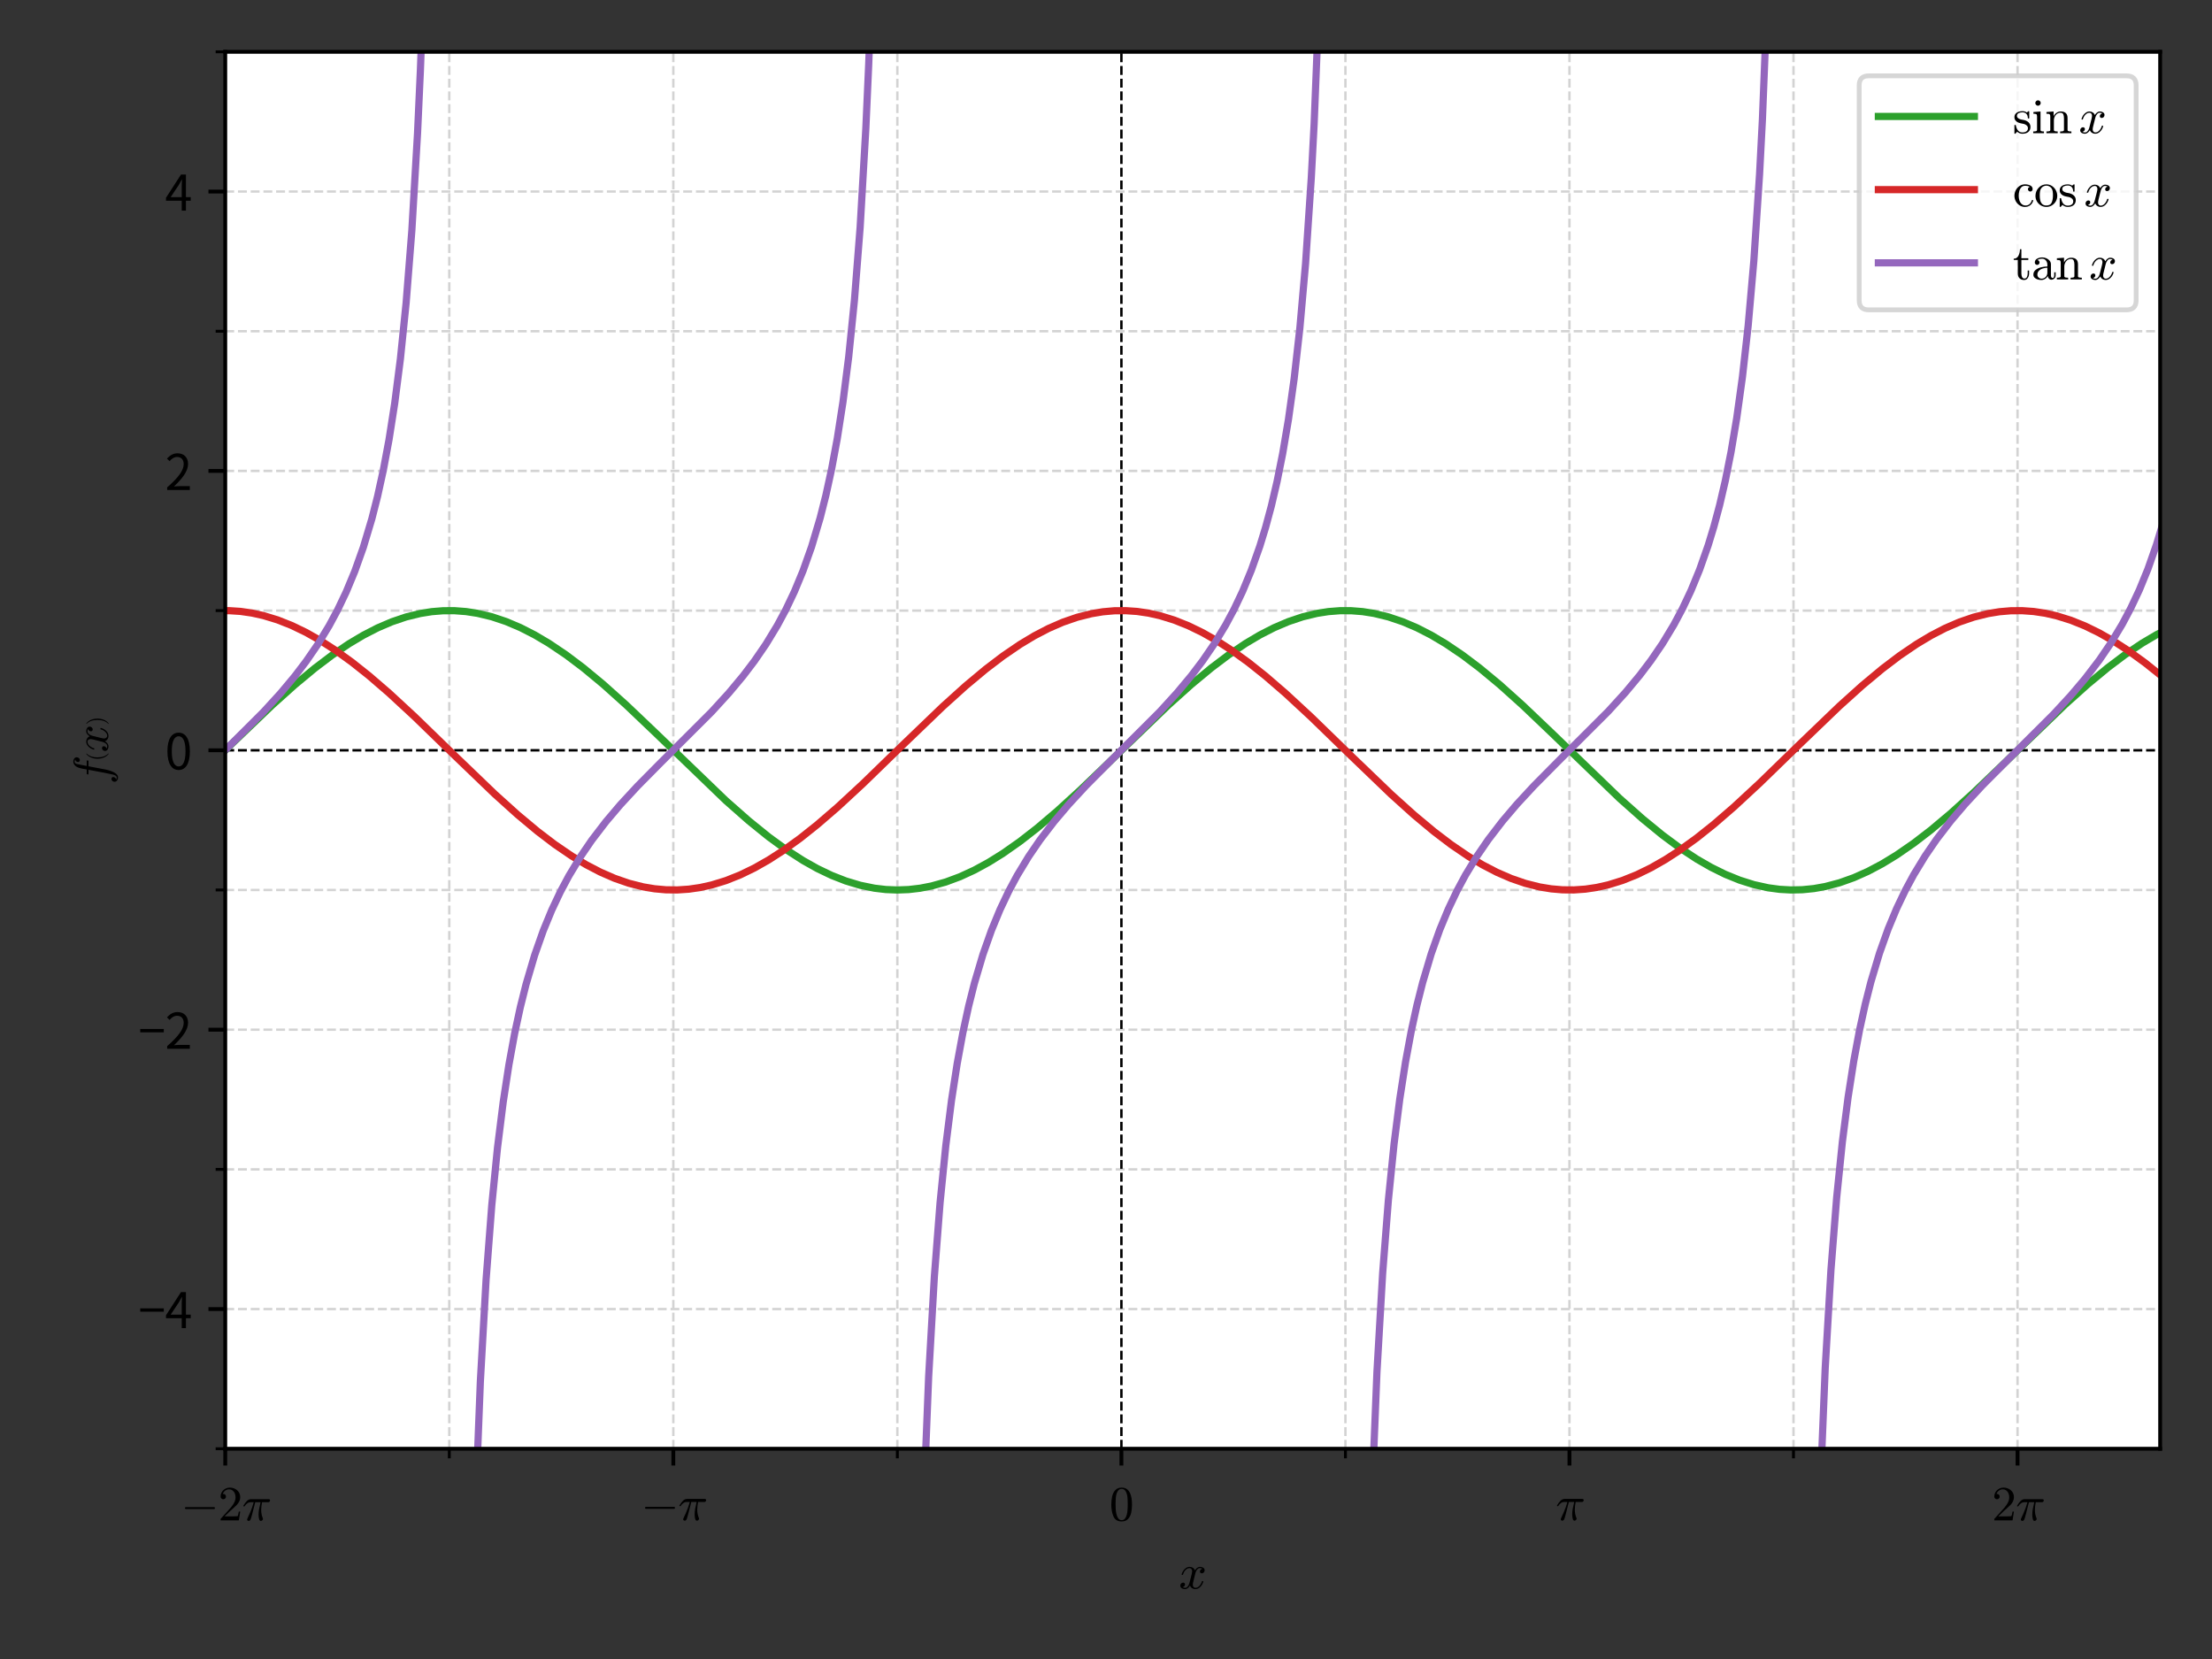 <?xml version="1.0" encoding="utf-8" standalone="no"?>
<!DOCTYPE svg PUBLIC "-//W3C//DTD SVG 1.1//EN"
  "http://www.w3.org/Graphics/SVG/1.1/DTD/svg11.dtd">
<svg xmlns:xlink="http://www.w3.org/1999/xlink" width="460.8pt" height="345.6pt" viewBox="0 0 460.8 345.6" xmlns="http://www.w3.org/2000/svg" version="1.1">
 <rect x="0" y="0" width="460.8" height="345.6" fill="#333333" stroke="none"/>
 <defs>
  <style type="text/css">*{stroke-linejoin: round; stroke-linecap: butt}</style>
 </defs>
 <g id="figure_1">
  <g id="patch_1">
   <path d="M 0 345.6 
L 460.8 345.6 
L 460.8 0 
L 0 0 
L 0 345.6 
z
" style="fill: none"/>
  </g>
  <g id="axes_1">
   <g id="patch_2">
    <path d="M 46.925 301.8 
L 450 301.8 
L 450 10.8 
L 46.925 10.8 
z
" style="fill: #ffffff"/>
   </g>
   <g id="matplotlib.axis_1">
    <g id="xtick_1">
     <g id="line2d_1">
      <path d="M 46.925 301.8 
L 46.925 10.8 
" clip-path="url(#pa9f53aaed4)" style="fill: none; stroke-dasharray: 1.85,0.8; stroke-dashoffset: 0; stroke: #d3d3d3; stroke-width: 0.5"/>
     </g>
     <g id="line2d_2">
      <defs>
       <path id="m4a7c5fd129" d="M 0 0 
L 0 3.5 
" style="stroke: #000000; stroke-width: 0.8"/>
      </defs>
      <g>
       <use xlink:href="#m4a7c5fd129" x="46.925" y="301.8" style="stroke: #000000; stroke-width: 0.8"/>
      </g>
     </g>
     <g id="text_1">
      <!-- $-2\pi$ -->
      <g transform="translate(37.675 316.759) scale(0.1 -0.1)">
       <defs>
        <path id="Cmsy10-a1" d="M 653 1472 
Q 600 1472 565 1512 
Q 531 1553 531 1600 
Q 531 1647 565 1687 
Q 600 1728 653 1728 
L 4325 1728 
Q 4375 1728 4408 1687 
Q 4441 1647 4441 1600 
Q 4441 1553 4408 1512 
Q 4375 1472 4325 1472 
L 653 1472 
z
" transform="scale(0.016)"/>
        <path id="Cmr10-32" d="M 319 0 
L 319 172 
Q 319 188 331 206 
L 1325 1306 
Q 1550 1550 1690 1715 
Q 1831 1881 1968 2097 
Q 2106 2313 2186 2536 
Q 2266 2759 2266 3009 
Q 2266 3272 2169 3511 
Q 2072 3750 1880 3894 
Q 1688 4038 1416 4038 
Q 1138 4038 916 3870 
Q 694 3703 603 3438 
Q 628 3444 672 3444 
Q 816 3444 917 3347 
Q 1019 3250 1019 3097 
Q 1019 2950 917 2848 
Q 816 2747 672 2747 
Q 522 2747 420 2851 
Q 319 2956 319 3097 
Q 319 3338 409 3548 
Q 500 3759 670 3923 
Q 841 4088 1055 4175 
Q 1269 4263 1509 4263 
Q 1875 4263 2190 4108 
Q 2506 3953 2690 3670 
Q 2875 3388 2875 3009 
Q 2875 2731 2753 2481 
Q 2631 2231 2440 2026 
Q 2250 1822 1953 1562 
Q 1656 1303 1563 1216 
L 838 519 
L 1453 519 
Q 1906 519 2211 526 
Q 2516 534 2534 550 
Q 2609 631 2688 1141 
L 2875 1141 
L 2694 0 
L 319 0 
z
" transform="scale(0.016)"/>
        <path id="Cmmi10-bc" d="M 647 109 
Q 647 144 672 213 
Q 850 584 1004 942 
Q 1159 1300 1282 1639 
Q 1406 1978 1509 2363 
L 1100 2363 
Q 866 2363 662 2216 
Q 459 2069 325 1844 
Q 313 1819 288 1819 
L 213 1819 
Q 153 1819 153 1881 
Q 153 1894 166 1919 
Q 375 2275 614 2517 
Q 853 2759 1153 2759 
L 3475 2759 
Q 3541 2759 3587 2715 
Q 3634 2672 3634 2597 
Q 3634 2503 3567 2433 
Q 3500 2363 3406 2363 
L 2591 2363 
Q 2488 1859 2478 1381 
Q 2478 766 2694 269 
Q 2713 231 2713 191 
Q 2713 122 2672 62 
Q 2631 3 2567 -34 
Q 2503 -72 2431 -72 
Q 2263 -72 2200 203 
Q 2138 478 2138 738 
Q 2138 1103 2200 1442 
Q 2263 1781 2400 2363 
L 1703 2363 
Q 1197 313 1094 103 
Q 1003 -72 844 -72 
Q 766 -72 706 -20 
Q 647 31 647 109 
z
" transform="scale(0.016)"/>
       </defs>
       <use xlink:href="#Cmsy10-a1" transform="translate(0 0.391)"/>
       <use xlink:href="#Cmr10-32" transform="translate(77.686 0.391)"/>
       <use xlink:href="#Cmmi10-bc" transform="translate(127.686 0.391)"/>
      </g>
     </g>
    </g>
    <g id="xtick_2">
     <g id="line2d_3">
      <path d="M 140.266 301.8 
L 140.266 10.8 
" clip-path="url(#pa9f53aaed4)" style="fill: none; stroke-dasharray: 1.85,0.8; stroke-dashoffset: 0; stroke: #d3d3d3; stroke-width: 0.5"/>
     </g>
     <g id="line2d_4">
      <g>
       <use xlink:href="#m4a7c5fd129" x="140.266" y="301.8" style="stroke: #000000; stroke-width: 0.8"/>
      </g>
     </g>
     <g id="text_2">
      <!-- $-\pi$ -->
      <g transform="translate(133.516 316.759) scale(0.1 -0.1)">
       <use xlink:href="#Cmsy10-a1" transform="translate(0 0.891)"/>
       <use xlink:href="#Cmmi10-bc" transform="translate(77.686 0.891)"/>
      </g>
     </g>
    </g>
    <g id="xtick_3">
     <g id="line2d_5">
      <path d="M 233.607 301.8 
L 233.607 10.8 
" clip-path="url(#pa9f53aaed4)" style="fill: none; stroke-dasharray: 1.85,0.8; stroke-dashoffset: 0; stroke: #d3d3d3; stroke-width: 0.5"/>
     </g>
     <g id="line2d_6">
      <g>
       <use xlink:href="#m4a7c5fd129" x="233.607" y="301.8" style="stroke: #000000; stroke-width: 0.8"/>
      </g>
     </g>
     <g id="text_3">
      <!-- $0$ -->
      <g transform="translate(231.107 316.759) scale(0.1 -0.1)">
       <defs>
        <path id="Cmr10-30" d="M 1600 -141 
Q 816 -141 533 504 
Q 250 1150 250 2041 
Q 250 2597 351 3087 
Q 453 3578 754 3920 
Q 1056 4263 1600 4263 
Q 2022 4263 2290 4056 
Q 2559 3850 2700 3523 
Q 2841 3197 2892 2823 
Q 2944 2450 2944 2041 
Q 2944 1491 2842 1011 
Q 2741 531 2444 195 
Q 2147 -141 1600 -141 
z
M 1600 25 
Q 1956 25 2131 390 
Q 2306 756 2347 1200 
Q 2388 1644 2388 2144 
Q 2388 2625 2347 3031 
Q 2306 3438 2132 3767 
Q 1959 4097 1600 4097 
Q 1238 4097 1063 3765 
Q 888 3434 847 3029 
Q 806 2625 806 2144 
Q 806 1788 823 1472 
Q 841 1156 916 820 
Q 991 484 1158 254 
Q 1325 25 1600 25 
z
" transform="scale(0.016)"/>
       </defs>
       <use xlink:href="#Cmr10-30" transform="translate(0 0.391)"/>
      </g>
     </g>
    </g>
    <g id="xtick_4">
     <g id="line2d_7">
      <path d="M 326.948 301.8 
L 326.948 10.8 
" clip-path="url(#pa9f53aaed4)" style="fill: none; stroke-dasharray: 1.85,0.8; stroke-dashoffset: 0; stroke: #d3d3d3; stroke-width: 0.5"/>
     </g>
     <g id="line2d_8">
      <g>
       <use xlink:href="#m4a7c5fd129" x="326.948" y="301.8" style="stroke: #000000; stroke-width: 0.8"/>
      </g>
     </g>
     <g id="text_4">
      <!-- $\pi$ -->
      <g transform="translate(324.098 316.759) scale(0.1 -0.1)">
       <use xlink:href="#Cmmi10-bc" transform="translate(0 0.891)"/>
      </g>
     </g>
    </g>
    <g id="xtick_5">
     <g id="line2d_9">
      <path d="M 420.289 301.8 
L 420.289 10.8 
" clip-path="url(#pa9f53aaed4)" style="fill: none; stroke-dasharray: 1.85,0.8; stroke-dashoffset: 0; stroke: #d3d3d3; stroke-width: 0.5"/>
     </g>
     <g id="line2d_10">
      <g>
       <use xlink:href="#m4a7c5fd129" x="420.289" y="301.8" style="stroke: #000000; stroke-width: 0.8"/>
      </g>
     </g>
     <g id="text_5">
      <!-- $2\pi$ -->
      <g transform="translate(414.939 316.759) scale(0.1 -0.1)">
       <use xlink:href="#Cmr10-32" transform="translate(0 0.391)"/>
       <use xlink:href="#Cmmi10-bc" transform="translate(50 0.391)"/>
      </g>
     </g>
    </g>
    <g id="xtick_6">
     <g id="line2d_11">
      <path d="M 93.595 301.8 
L 93.595 10.8 
" clip-path="url(#pa9f53aaed4)" style="fill: none; stroke-dasharray: 1.85,0.8; stroke-dashoffset: 0; stroke: #d3d3d3; stroke-width: 0.5"/>
     </g>
     <g id="line2d_12">
      <defs>
       <path id="meb9fdf0a9d" d="M 0 0 
L 0 2 
" style="stroke: #000000; stroke-width: 0.6"/>
      </defs>
      <g>
       <use xlink:href="#meb9fdf0a9d" x="93.595" y="301.8" style="stroke: #000000; stroke-width: 0.6"/>
      </g>
     </g>
    </g>
    <g id="xtick_7">
     <g id="line2d_13">
      <path d="M 186.936 301.8 
L 186.936 10.8 
" clip-path="url(#pa9f53aaed4)" style="fill: none; stroke-dasharray: 1.85,0.8; stroke-dashoffset: 0; stroke: #d3d3d3; stroke-width: 0.5"/>
     </g>
     <g id="line2d_14">
      <g>
       <use xlink:href="#meb9fdf0a9d" x="186.936" y="301.8" style="stroke: #000000; stroke-width: 0.6"/>
      </g>
     </g>
    </g>
    <g id="xtick_8">
     <g id="line2d_15">
      <path d="M 280.277 301.8 
L 280.277 10.8 
" clip-path="url(#pa9f53aaed4)" style="fill: none; stroke-dasharray: 1.85,0.8; stroke-dashoffset: 0; stroke: #d3d3d3; stroke-width: 0.5"/>
     </g>
     <g id="line2d_16">
      <g>
       <use xlink:href="#meb9fdf0a9d" x="280.277" y="301.8" style="stroke: #000000; stroke-width: 0.6"/>
      </g>
     </g>
    </g>
    <g id="xtick_9">
     <g id="line2d_17">
      <path d="M 373.618 301.8 
L 373.618 10.8 
" clip-path="url(#pa9f53aaed4)" style="fill: none; stroke-dasharray: 1.85,0.8; stroke-dashoffset: 0; stroke: #d3d3d3; stroke-width: 0.5"/>
     </g>
     <g id="line2d_18">
      <g>
       <use xlink:href="#meb9fdf0a9d" x="373.618" y="301.8" style="stroke: #000000; stroke-width: 0.6"/>
      </g>
     </g>
    </g>
    <g id="text_6">
     <!-- $x$ -->
     <g transform="translate(245.562 331.009) scale(0.1 -0.1)">
      <defs>
       <path id="Cmmi10-78" d="M 500 184 
Q 613 97 819 97 
Q 1019 97 1172 289 
Q 1325 481 1381 709 
L 1672 1844 
Q 1741 2153 1741 2266 
Q 1741 2425 1652 2544 
Q 1563 2663 1403 2663 
Q 1200 2663 1022 2536 
Q 844 2409 722 2214 
Q 600 2019 550 1819 
Q 538 1778 500 1778 
L 422 1778 
Q 372 1778 372 1838 
L 372 1856 
Q 434 2094 584 2320 
Q 734 2547 951 2687 
Q 1169 2828 1416 2828 
Q 1650 2828 1839 2703 
Q 2028 2578 2106 2363 
Q 2216 2559 2386 2693 
Q 2556 2828 2759 2828 
Q 2897 2828 3040 2779 
Q 3184 2731 3275 2631 
Q 3366 2531 3366 2381 
Q 3366 2219 3261 2101 
Q 3156 1984 2994 1984 
Q 2891 1984 2822 2050 
Q 2753 2116 2753 2216 
Q 2753 2350 2845 2451 
Q 2938 2553 3066 2572 
Q 2950 2663 2747 2663 
Q 2541 2663 2389 2472 
Q 2238 2281 2175 2047 
L 1894 916 
Q 1825 659 1825 494 
Q 1825 331 1917 214 
Q 2009 97 2163 97 
Q 2463 97 2698 361 
Q 2934 625 3009 941 
Q 3022 978 3059 978 
L 3138 978 
Q 3163 978 3178 961 
Q 3194 944 3194 922 
Q 3194 916 3188 903 
Q 3097 522 2806 225 
Q 2516 -72 2150 -72 
Q 1916 -72 1727 54 
Q 1538 181 1459 397 
Q 1359 209 1182 68 
Q 1006 -72 806 -72 
Q 669 -72 523 -23 
Q 378 25 287 125 
Q 197 225 197 378 
Q 197 528 301 651 
Q 406 775 563 775 
Q 669 775 741 711 
Q 813 647 813 544 
Q 813 409 723 309 
Q 634 209 500 184 
z
" transform="scale(0.016)"/>
      </defs>
      <use xlink:href="#Cmmi10-78" transform="translate(0 0.812)"/>
     </g>
    </g>
   </g>
   <g id="matplotlib.axis_2">
    <g id="ytick_1">
     <g id="line2d_19">
      <path d="M 46.925 272.7 
L 450 272.7 
" clip-path="url(#pa9f53aaed4)" style="fill: none; stroke-dasharray: 1.85,0.8; stroke-dashoffset: 0; stroke: #d3d3d3; stroke-width: 0.5"/>
     </g>
     <g id="line2d_20">
      <defs>
       <path id="md73e3aaad2" d="M 0 0 
L -3.5 0 
" style="stroke: #000000; stroke-width: 0.8"/>
      </defs>
      <g>
       <use xlink:href="#md73e3aaad2" x="46.925" y="272.7" style="stroke: #000000; stroke-width: 0.8"/>
      </g>
     </g>
     <g id="text_7">
      <!-- −4 -->
      <g transform="translate(28.825 276.68) scale(0.1 -0.1)">
       <defs>
        <path id="NotoSansCJKjp-Regular-2212" d="M 243 2144 
L 3309 2144 
L 3309 2579 
L 243 2579 
L 243 2144 
z
" transform="scale(0.016)"/>
        <path id="NotoSansCJKjp-Regular-34" d="M 736 1760 
L 1805 3360 
C 1939 3590 2067 3821 2182 4051 
L 2208 4051 
C 2195 3808 2176 3430 2176 3200 
L 2176 1760 
L 736 1760 
z
M 2176 0 
L 2726 0 
L 2726 1293 
L 3347 1293 
L 3347 1760 
L 2726 1760 
L 2726 4698 
L 2080 4698 
L 128 1677 
L 128 1293 
L 2176 1293 
L 2176 0 
z
" transform="scale(0.016)"/>
       </defs>
       <use xlink:href="#NotoSansCJKjp-Regular-2212"/>
       <use xlink:href="#NotoSansCJKjp-Regular-34" x="55.5"/>
      </g>
     </g>
    </g>
    <g id="ytick_2">
     <g id="line2d_21">
      <path d="M 46.925 214.5 
L 450 214.5 
" clip-path="url(#pa9f53aaed4)" style="fill: none; stroke-dasharray: 1.85,0.8; stroke-dashoffset: 0; stroke: #d3d3d3; stroke-width: 0.5"/>
     </g>
     <g id="line2d_22">
      <g>
       <use xlink:href="#md73e3aaad2" x="46.925" y="214.5" style="stroke: #000000; stroke-width: 0.8"/>
      </g>
     </g>
     <g id="text_8">
      <!-- −2 -->
      <g transform="translate(28.825 218.48) scale(0.1 -0.1)">
       <defs>
        <path id="NotoSansCJKjp-Regular-32" d="M 282 0 
L 3232 0 
L 3232 506 
L 1933 506 
C 1696 506 1408 480 1165 461 
C 2266 1504 3002 2458 3002 3392 
C 3002 4230 2477 4781 1638 4781 
C 1043 4781 640 4506 256 4090 
L 595 3757 
C 851 4064 1184 4301 1568 4301 
C 2150 4301 2432 3910 2432 3373 
C 2432 2566 1754 1632 282 346 
L 282 0 
z
" transform="scale(0.016)"/>
       </defs>
       <use xlink:href="#NotoSansCJKjp-Regular-2212"/>
       <use xlink:href="#NotoSansCJKjp-Regular-32" x="55.5"/>
      </g>
     </g>
    </g>
    <g id="ytick_3">
     <g id="line2d_23">
      <path d="M 46.925 156.3 
L 450 156.3 
" clip-path="url(#pa9f53aaed4)" style="fill: none; stroke-dasharray: 1.85,0.8; stroke-dashoffset: 0; stroke: #d3d3d3; stroke-width: 0.5"/>
     </g>
     <g id="line2d_24">
      <g>
       <use xlink:href="#md73e3aaad2" x="46.925" y="156.3" style="stroke: #000000; stroke-width: 0.8"/>
      </g>
     </g>
     <g id="text_9">
      <!-- 0 -->
      <g transform="translate(34.375 160.28) scale(0.1 -0.1)">
       <defs>
        <path id="NotoSansCJKjp-Regular-30" d="M 1779 -83 
C 2669 -83 3238 730 3238 2362 
C 3238 3987 2669 4781 1779 4781 
C 883 4781 314 3994 314 2362 
C 314 730 883 -83 1779 -83 
z
M 1779 384 
C 1242 384 883 979 883 2362 
C 883 3731 1242 4314 1779 4314 
C 2310 4314 2669 3731 2669 2362 
C 2669 979 2310 384 1779 384 
z
" transform="scale(0.016)"/>
       </defs>
       <use xlink:href="#NotoSansCJKjp-Regular-30"/>
      </g>
     </g>
    </g>
    <g id="ytick_4">
     <g id="line2d_25">
      <path d="M 46.925 98.1 
L 450 98.1 
" clip-path="url(#pa9f53aaed4)" style="fill: none; stroke-dasharray: 1.85,0.8; stroke-dashoffset: 0; stroke: #d3d3d3; stroke-width: 0.5"/>
     </g>
     <g id="line2d_26">
      <g>
       <use xlink:href="#md73e3aaad2" x="46.925" y="98.1" style="stroke: #000000; stroke-width: 0.8"/>
      </g>
     </g>
     <g id="text_10">
      <!-- 2 -->
      <g transform="translate(34.375 102.08) scale(0.1 -0.1)">
       <use xlink:href="#NotoSansCJKjp-Regular-32"/>
      </g>
     </g>
    </g>
    <g id="ytick_5">
     <g id="line2d_27">
      <path d="M 46.925 39.9 
L 450 39.9 
" clip-path="url(#pa9f53aaed4)" style="fill: none; stroke-dasharray: 1.85,0.8; stroke-dashoffset: 0; stroke: #d3d3d3; stroke-width: 0.5"/>
     </g>
     <g id="line2d_28">
      <g>
       <use xlink:href="#md73e3aaad2" x="46.925" y="39.9" style="stroke: #000000; stroke-width: 0.8"/>
      </g>
     </g>
     <g id="text_11">
      <!-- 4 -->
      <g transform="translate(34.375 43.88) scale(0.1 -0.1)">
       <use xlink:href="#NotoSansCJKjp-Regular-34"/>
      </g>
     </g>
    </g>
    <g id="ytick_6">
     <g id="line2d_29">
      <path d="M 46.925 301.8 
L 450 301.8 
" clip-path="url(#pa9f53aaed4)" style="fill: none; stroke-dasharray: 1.85,0.8; stroke-dashoffset: 0; stroke: #d3d3d3; stroke-width: 0.5"/>
     </g>
     <g id="line2d_30">
      <defs>
       <path id="m3ad77fb408" d="M 0 0 
L -2 0 
" style="stroke: #000000; stroke-width: 0.6"/>
      </defs>
      <g>
       <use xlink:href="#m3ad77fb408" x="46.925" y="301.8" style="stroke: #000000; stroke-width: 0.6"/>
      </g>
     </g>
    </g>
    <g id="ytick_7">
     <g id="line2d_31">
      <path d="M 46.925 243.6 
L 450 243.6 
" clip-path="url(#pa9f53aaed4)" style="fill: none; stroke-dasharray: 1.85,0.8; stroke-dashoffset: 0; stroke: #d3d3d3; stroke-width: 0.5"/>
     </g>
     <g id="line2d_32">
      <g>
       <use xlink:href="#m3ad77fb408" x="46.925" y="243.6" style="stroke: #000000; stroke-width: 0.6"/>
      </g>
     </g>
    </g>
    <g id="ytick_8">
     <g id="line2d_33">
      <path d="M 46.925 185.4 
L 450 185.4 
" clip-path="url(#pa9f53aaed4)" style="fill: none; stroke-dasharray: 1.85,0.8; stroke-dashoffset: 0; stroke: #d3d3d3; stroke-width: 0.5"/>
     </g>
     <g id="line2d_34">
      <g>
       <use xlink:href="#m3ad77fb408" x="46.925" y="185.4" style="stroke: #000000; stroke-width: 0.6"/>
      </g>
     </g>
    </g>
    <g id="ytick_9">
     <g id="line2d_35">
      <path d="M 46.925 127.2 
L 450 127.2 
" clip-path="url(#pa9f53aaed4)" style="fill: none; stroke-dasharray: 1.85,0.8; stroke-dashoffset: 0; stroke: #d3d3d3; stroke-width: 0.5"/>
     </g>
     <g id="line2d_36">
      <g>
       <use xlink:href="#m3ad77fb408" x="46.925" y="127.2" style="stroke: #000000; stroke-width: 0.6"/>
      </g>
     </g>
    </g>
    <g id="ytick_10">
     <g id="line2d_37">
      <path d="M 46.925 69 
L 450 69 
" clip-path="url(#pa9f53aaed4)" style="fill: none; stroke-dasharray: 1.85,0.8; stroke-dashoffset: 0; stroke: #d3d3d3; stroke-width: 0.5"/>
     </g>
     <g id="line2d_38">
      <g>
       <use xlink:href="#m3ad77fb408" x="46.925" y="69" style="stroke: #000000; stroke-width: 0.6"/>
      </g>
     </g>
    </g>
    <g id="ytick_11">
     <g id="line2d_39">
      <path d="M 46.925 10.8 
L 450 10.8 
" clip-path="url(#pa9f53aaed4)" style="fill: none; stroke-dasharray: 1.85,0.8; stroke-dashoffset: 0; stroke: #d3d3d3; stroke-width: 0.5"/>
     </g>
     <g id="line2d_40">
      <g>
       <use xlink:href="#m3ad77fb408" x="46.925" y="10.8" style="stroke: #000000; stroke-width: 0.6"/>
      </g>
     </g>
    </g>
    <g id="text_12">
     <!-- $f\left(x\right)$ -->
     <g transform="translate(22.534 163.4) rotate(-90) scale(0.1 -0.1)">
      <defs>
       <path id="Cmmi10-66" d="M 622 -1056 
Q 741 -1147 909 -1147 
Q 1138 -1147 1281 -641 
Q 1341 -397 1606 966 
L 1900 2534 
L 1350 2534 
Q 1288 2534 1288 2619 
Q 1313 2759 1369 2759 
L 1941 2759 
L 2016 3175 
Q 2053 3369 2084 3508 
Q 2116 3647 2152 3765 
Q 2188 3884 2259 4031 
Q 2369 4241 2555 4377 
Q 2741 4513 2956 4513 
Q 3097 4513 3230 4461 
Q 3363 4409 3447 4306 
Q 3531 4203 3531 4063 
Q 3531 3900 3423 3779 
Q 3316 3659 3163 3659 
Q 3059 3659 2986 3723 
Q 2913 3788 2913 3891 
Q 2913 4031 3008 4136 
Q 3103 4241 3244 4256 
Q 3125 4347 2950 4347 
Q 2853 4347 2767 4256 
Q 2681 4166 2656 4063 
Q 2616 3900 2478 3181 
L 2400 2759 
L 3059 2759 
Q 3122 2759 3122 2675 
Q 3119 2659 3109 2620 
Q 3100 2581 3083 2557 
Q 3066 2534 3041 2534 
L 2356 2534 
L 2059 972 
Q 2003 631 1929 279 
Q 1856 -72 1723 -442 
Q 1591 -813 1384 -1063 
Q 1178 -1313 897 -1313 
Q 681 -1313 511 -1189 
Q 341 -1066 341 -863 
Q 341 -700 445 -579 
Q 550 -459 709 -459 
Q 816 -459 887 -523 
Q 959 -588 959 -691 
Q 959 -828 857 -942 
Q 756 -1056 622 -1056 
z
" transform="scale(0.016)"/>
       <path id="Cmr10-28" d="M 1984 -1588 
Q 1628 -1306 1370 -942 
Q 1113 -578 948 -165 
Q 784 247 703 697 
Q 622 1147 622 1600 
Q 622 2059 703 2509 
Q 784 2959 951 3375 
Q 1119 3791 1378 4153 
Q 1638 4516 1984 4788 
Q 1984 4800 2016 4800 
L 2075 4800 
Q 2094 4800 2109 4783 
Q 2125 4766 2125 4744 
Q 2125 4716 2113 4703 
Q 1800 4397 1592 4047 
Q 1384 3697 1257 3301 
Q 1131 2906 1075 2482 
Q 1019 2059 1019 1600 
Q 1019 -434 2106 -1491 
Q 2125 -1509 2125 -1544 
Q 2125 -1559 2108 -1579 
Q 2091 -1600 2075 -1600 
L 2016 -1600 
Q 1984 -1600 1984 -1588 
z
" transform="scale(0.016)"/>
       <path id="Cmr10-29" d="M 416 -1600 
Q 359 -1600 359 -1544 
Q 359 -1516 372 -1503 
Q 1466 -434 1466 1600 
Q 1466 3634 384 4691 
Q 359 4706 359 4744 
Q 359 4766 376 4783 
Q 394 4800 416 4800 
L 475 4800 
Q 494 4800 506 4788 
Q 966 4425 1272 3906 
Q 1578 3388 1720 2800 
Q 1863 2213 1863 1600 
Q 1863 1147 1786 708 
Q 1709 269 1542 -157 
Q 1375 -584 1119 -945 
Q 863 -1306 506 -1588 
Q 494 -1600 475 -1600 
L 416 -1600 
z
" transform="scale(0.016)"/>
      </defs>
      <use xlink:href="#Cmmi10-66" transform="translate(0 0.484)"/>
      <use xlink:href="#Cmr10-28" transform="translate(48.877 10.688) scale(0.453)"/>
      <use xlink:href="#Cmmi10-78" transform="translate(66.467 0.484)"/>
      <use xlink:href="#Cmr10-29" transform="translate(123.547 10.688) scale(0.453)"/>
     </g>
    </g>
   </g>
   <g id="line2d_41">
    <path d="M 46.925 156.3 
L 450 156.3 
" clip-path="url(#pa9f53aaed4)" style="fill: none; stroke-dasharray: 1.85,0.8; stroke-dashoffset: 0; stroke: #000000; stroke-width: 0.5"/>
   </g>
   <g id="line2d_42">
    <path d="M 233.607 301.8 
L 233.607 10.8 
" clip-path="url(#pa9f53aaed4)" style="fill: none; stroke-dasharray: 1.85,0.8; stroke-dashoffset: 0; stroke: #000000; stroke-width: 0.5"/>
   </g>
   <g id="line2d_43">
    <path d="M -1 185.374 
L 1.329 185.381 
L 3.708 185.204 
L 6.088 184.841 
L 8.467 184.295 
L 11.441 183.362 
L 14.415 182.157 
L 17.389 180.693 
L 20.363 178.986 
L 23.337 177.051 
L 26.906 174.457 
L 30.475 171.601 
L 34.639 167.993 
L 39.992 163.028 
L 48.32 154.934 
L 56.647 146.947 
L 61.406 142.672 
L 65.57 139.214 
L 69.139 136.514 
L 72.708 134.1 
L 75.682 132.331 
L 78.656 130.802 
L 81.63 129.528 
L 84.604 128.522 
L 87.578 127.795 
L 89.957 127.418 
L 92.337 127.226 
L 94.716 127.221 
L 97.095 127.402 
L 99.475 127.768 
L 102.449 128.482 
L 105.423 129.475 
L 108.397 130.737 
L 111.371 132.254 
L 114.345 134.013 
L 117.914 136.415 
L 121.483 139.105 
L 125.647 142.552 
L 130.405 146.819 
L 136.354 152.479 
L 151.224 166.791 
L 155.983 170.985 
L 160.146 174.351 
L 163.715 176.956 
L 167.284 179.263 
L 170.258 180.934 
L 173.232 182.359 
L 176.207 183.523 
L 179.181 184.414 
L 182.155 185.024 
L 184.534 185.305 
L 186.913 185.4 
L 189.293 185.309 
L 191.672 185.031 
L 194.051 184.57 
L 197.025 183.738 
L 199.999 182.632 
L 202.974 181.263 
L 205.948 179.643 
L 208.922 177.79 
L 212.491 175.284 
L 216.06 172.504 
L 220.223 168.969 
L 224.982 164.629 
L 231.525 158.337 
L 243.421 146.861 
L 248.18 142.592 
L 252.344 139.141 
L 255.913 136.448 
L 259.482 134.042 
L 262.456 132.28 
L 265.43 130.759 
L 268.404 129.493 
L 271.378 128.496 
L 274.352 127.777 
L 276.731 127.407 
L 279.111 127.222 
L 281.49 127.224 
L 283.869 127.412 
L 286.249 127.786 
L 289.223 128.509 
L 292.197 129.51 
L 295.171 130.78 
L 298.145 132.305 
L 301.119 134.071 
L 304.688 136.481 
L 308.257 139.178 
L 312.421 142.632 
L 317.179 146.904 
L 323.127 152.569 
L 337.403 166.33 
L 342.162 170.558 
L 346.326 173.962 
L 349.894 176.606 
L 353.463 178.957 
L 356.437 180.669 
L 359.412 182.136 
L 362.386 183.345 
L 365.36 184.283 
L 368.334 184.941 
L 370.713 185.261 
L 373.092 185.395 
L 375.472 185.343 
L 377.851 185.105 
L 380.23 184.682 
L 383.204 183.898 
L 386.179 182.838 
L 389.153 181.512 
L 392.127 179.934 
L 395.101 178.119 
L 398.67 175.654 
L 402.239 172.911 
L 406.402 169.411 
L 411.161 165.1 
L 417.704 158.828 
L 430.195 146.776 
L 434.954 142.513 
L 439.118 139.068 
L 442.687 136.382 
L 446.256 133.984 
L 449.23 132.229 
L 452.204 130.715 
L 455.178 129.458 
L 458.152 128.469 
L 461.126 127.759 
L 461.8 127.638 
L 461.8 127.638 
" clip-path="url(#pa9f53aaed4)" style="fill: none; stroke: #2ca02c; stroke-width: 1.5; stroke-linecap: square"/>
   </g>
   <g id="line2d_44">
    <path d="M -1 157.528 
L 9.657 147.244 
L 14.415 142.95 
L 18.579 139.469 
L 22.148 136.746 
L 25.717 134.304 
L 28.691 132.51 
L 31.665 130.955 
L 34.639 129.653 
L 37.613 128.618 
L 40.587 127.86 
L 42.967 127.458 
L 45.346 127.241 
L 47.725 127.211 
L 50.104 127.366 
L 52.484 127.708 
L 54.863 128.232 
L 57.837 129.141 
L 60.811 130.321 
L 63.785 131.761 
L 66.759 133.447 
L 69.733 135.362 
L 73.302 137.934 
L 76.871 140.771 
L 81.035 144.361 
L 86.388 149.31 
L 94.716 157.397 
L 103.044 165.398 
L 107.802 169.69 
L 111.966 173.168 
L 115.535 175.888 
L 119.104 178.325 
L 122.078 180.116 
L 125.052 181.668 
L 128.026 182.965 
L 131 183.996 
L 133.974 184.75 
L 136.354 185.148 
L 138.733 185.361 
L 141.112 185.388 
L 143.491 185.229 
L 145.871 184.884 
L 148.25 184.356 
L 151.224 183.443 
L 154.198 182.259 
L 157.172 180.815 
L 160.146 179.125 
L 163.12 177.207 
L 166.689 174.631 
L 170.258 171.79 
L 174.422 168.198 
L 179.775 163.246 
L 188.103 155.158 
L 196.43 147.159 
L 201.189 142.87 
L 205.353 139.396 
L 208.922 136.679 
L 212.491 134.245 
L 215.465 132.458 
L 218.439 130.91 
L 221.413 129.617 
L 224.387 128.59 
L 227.361 127.841 
L 229.74 127.446 
L 232.12 127.236 
L 234.499 127.213 
L 236.878 127.376 
L 239.258 127.725 
L 241.637 128.256 
L 244.611 129.173 
L 247.585 130.362 
L 250.559 131.81 
L 253.533 133.503 
L 256.507 135.424 
L 260.076 138.004 
L 263.645 140.848 
L 267.809 144.444 
L 273.162 149.398 
L 281.49 157.487 
L 289.817 165.484 
L 294.576 169.77 
L 298.74 173.241 
L 302.309 175.954 
L 305.878 178.384 
L 308.852 180.167 
L 311.826 181.712 
L 314.8 183.001 
L 317.774 184.024 
L 320.748 184.769 
L 323.127 185.16 
L 325.507 185.366 
L 327.886 185.385 
L 330.265 185.219 
L 332.645 184.867 
L 335.024 184.332 
L 337.998 183.41 
L 340.972 182.218 
L 343.946 180.766 
L 346.92 179.069 
L 349.894 177.144 
L 353.463 174.561 
L 357.032 171.714 
L 361.196 168.115 
L 366.549 163.158 
L 374.877 155.068 
L 383.204 147.073 
L 387.963 142.79 
L 392.127 139.322 
L 395.696 136.612 
L 399.265 134.186 
L 402.239 132.407 
L 405.213 130.866 
L 408.187 129.581 
L 411.161 128.562 
L 414.135 127.822 
L 416.514 127.434 
L 418.894 127.232 
L 421.273 127.216 
L 423.652 127.386 
L 426.032 127.742 
L 428.411 128.281 
L 431.385 129.206 
L 434.359 130.403 
L 437.333 131.859 
L 440.307 133.559 
L 443.281 135.487 
L 446.85 138.075 
L 450.419 140.924 
L 454.583 144.526 
L 459.936 149.486 
L 461.8 151.272 
L 461.8 151.272 
" clip-path="url(#pa9f53aaed4)" style="fill: none; stroke: #d62728; stroke-width: 1.5; stroke-linecap: square"/>
   </g>
   <g id="line2d_45">
    <path d="M 4.777 346.6 
L 4.898 340.981 
L 5.493 319.642 
L 6.682 288.703 
L 7.872 267.304 
L 9.062 251.578 
L 10.251 239.499 
L 11.441 229.903 
L 12.631 222.073 
L 13.82 215.542 
L 15.01 209.997 
L 16.2 205.215 
L 17.984 199.136 
L 19.768 194.045 
L 21.553 189.691 
L 23.337 185.899 
L 25.122 182.544 
L 27.501 178.595 
L 29.88 175.103 
L 32.855 171.213 
L 35.829 167.703 
L 39.398 163.834 
L 44.156 159.02 
L 54.863 148.335 
L 58.432 144.43 
L 61.406 140.876 
L 63.785 137.752 
L 66.165 134.29 
L 68.544 130.382 
L 70.328 127.066 
L 72.113 123.324 
L 73.897 119.035 
L 75.682 114.031 
L 77.466 108.068 
L 78.656 103.389 
L 79.845 97.974 
L 81.035 91.615 
L 82.225 84.012 
L 83.414 74.728 
L 84.604 63.095 
L 85.794 48.038 
L 86.983 27.706 
L 87.578 14.585 
L 88.159 -1 
M 98.12 346.6 
L 98.285 339.137 
L 98.88 318.188 
L 100.069 287.731 
L 101.259 266.606 
L 102.449 251.052 
L 103.638 239.087 
L 104.828 229.57 
L 106.018 221.798 
L 107.207 215.311 
L 108.397 209.799 
L 109.587 205.043 
L 111.371 198.993 
L 113.155 193.924 
L 114.94 189.586 
L 116.724 185.807 
L 118.509 182.462 
L 120.888 178.523 
L 123.267 175.039 
L 126.242 171.156 
L 129.216 167.651 
L 132.785 163.786 
L 137.543 158.974 
L 148.25 148.286 
L 151.819 144.378 
L 154.793 140.818 
L 157.172 137.688 
L 159.552 134.219 
L 161.931 130.301 
L 163.715 126.976 
L 165.5 123.221 
L 167.284 118.916 
L 169.069 113.89 
L 170.853 107.898 
L 172.043 103.194 
L 173.232 97.747 
L 174.422 91.346 
L 175.612 83.687 
L 176.801 74.326 
L 177.991 62.585 
L 179.181 47.365 
L 180.37 26.774 
L 180.965 13.461 
L 181.496 -1 
M 191.463 346.6 
L 191.672 337.328 
L 192.267 316.759 
L 193.456 286.772 
L 194.646 265.917 
L 195.836 250.531 
L 197.025 238.678 
L 198.215 229.241 
L 199.405 221.525 
L 200.594 215.081 
L 201.784 209.602 
L 202.974 204.872 
L 204.758 198.851 
L 206.542 193.804 
L 208.327 189.482 
L 210.111 185.716 
L 211.896 182.38 
L 214.275 178.452 
L 216.654 174.976 
L 219.629 171.099 
L 222.603 167.599 
L 226.172 163.738 
L 230.93 158.929 
L 241.637 148.238 
L 245.206 144.325 
L 248.18 140.76 
L 250.559 137.624 
L 252.939 134.148 
L 255.318 130.22 
L 257.102 126.884 
L 258.887 123.118 
L 260.671 118.796 
L 262.456 113.749 
L 263.645 109.863 
L 264.835 105.446 
L 266.025 100.364 
L 267.214 94.434 
L 268.404 87.4 
L 269.594 78.892 
L 270.783 68.354 
L 271.973 54.913 
L 273.162 37.111 
L 273.757 25.828 
L 274.833 -1 
M 284.805 346.6 
L 285.059 335.554 
L 285.654 315.354 
L 286.843 285.826 
L 288.033 265.235 
L 289.223 250.015 
L 290.412 238.274 
L 291.602 228.913 
L 292.792 221.254 
L 293.981 214.853 
L 295.171 209.406 
L 296.361 204.702 
L 298.145 198.71 
L 299.929 193.684 
L 301.714 189.379 
L 303.498 185.624 
L 305.283 182.299 
L 307.662 178.381 
L 310.041 174.912 
L 313.016 171.042 
L 315.99 167.547 
L 319.559 163.69 
L 324.317 158.883 
L 335.024 148.189 
L 338.593 144.272 
L 341.567 140.702 
L 343.946 137.561 
L 346.326 134.077 
L 348.705 130.138 
L 350.489 126.793 
L 352.274 123.014 
L 354.058 118.676 
L 355.843 113.607 
L 357.032 109.702 
L 358.222 105.262 
L 359.412 100.151 
L 360.601 94.184 
L 361.791 87.101 
L 362.981 78.526 
L 364.17 67.895 
L 365.36 54.317 
L 366.549 36.304 
L 367.144 24.869 
L 368.171 -1 
M 378.146 346.6 
L 378.446 333.814 
L 379.041 313.973 
L 380.23 284.894 
L 381.42 264.562 
L 382.61 249.505 
L 383.799 237.872 
L 384.989 228.588 
L 386.179 220.985 
L 387.368 214.626 
L 388.558 209.211 
L 389.747 204.532 
L 391.532 198.569 
L 393.316 193.565 
L 395.101 189.276 
L 396.885 185.534 
L 398.67 182.218 
L 401.049 178.31 
L 403.428 174.848 
L 406.402 170.986 
L 409.377 167.495 
L 412.946 163.642 
L 418.299 158.252 
L 427.816 148.766 
L 431.385 144.897 
L 434.359 141.387 
L 437.333 137.497 
L 439.712 134.005 
L 442.092 130.056 
L 443.876 126.701 
L 445.661 122.909 
L 447.445 118.555 
L 449.23 113.464 
L 450.419 109.541 
L 451.609 105.078 
L 452.799 99.938 
L 453.988 93.933 
L 455.178 86.8 
L 456.368 78.157 
L 457.557 67.431 
L 458.747 53.714 
L 459.936 35.486 
L 460.531 23.897 
L 461.51 -1 
L 461.51 -1 
" clip-path="url(#pa9f53aaed4)" style="fill: none; stroke: #9467bd; stroke-width: 1.5; stroke-linecap: square"/>
   </g>
   <g id="patch_3">
    <path d="M 46.925 301.8 
L 46.925 10.8 
" style="fill: none; stroke: #000000; stroke-width: 0.8; stroke-linejoin: miter; stroke-linecap: square"/>
   </g>
   <g id="patch_4">
    <path d="M 450 301.8 
L 450 10.8 
" style="fill: none; stroke: #000000; stroke-width: 0.8; stroke-linejoin: miter; stroke-linecap: square"/>
   </g>
   <g id="patch_5">
    <path d="M 46.925 301.8 
L 450 301.8 
" style="fill: none; stroke: #000000; stroke-width: 0.8; stroke-linejoin: miter; stroke-linecap: square"/>
   </g>
   <g id="patch_6">
    <path d="M 46.925 10.8 
L 450 10.8 
" style="fill: none; stroke: #000000; stroke-width: 0.8; stroke-linejoin: miter; stroke-linecap: square"/>
   </g>
   <g id="legend_1">
    <g id="patch_7">
     <path d="M 389.3 64.55 
L 443 64.55 
Q 445 64.55 445 62.55 
L 445 17.8 
Q 445 15.8 443 15.8 
L 389.3 15.8 
Q 387.3 15.8 387.3 17.8 
L 387.3 62.55 
Q 387.3 64.55 389.3 64.55 
z
" style="fill: #ffffff; opacity: 0.8; stroke: #cccccc; stroke-linejoin: miter"/>
    </g>
    <g id="line2d_46">
     <path d="M 391.3 24.259 
L 401.3 24.259 
L 411.3 24.259 
" style="fill: none; stroke: #2ca02c; stroke-width: 1.5; stroke-linecap: square"/>
    </g>
    <g id="text_13">
     <!-- $\sin x$ -->
     <g transform="translate(419.3 27.759) scale(0.1 -0.1)">
      <defs>
       <path id="Cmr10-73" d="M 213 -19 
L 213 1025 
Q 213 1075 269 1075 
L 347 1075 
Q 384 1075 397 1025 
Q 575 97 1259 97 
Q 1563 97 1767 234 
Q 1972 372 1972 659 
Q 1972 866 1812 1011 
Q 1653 1156 1434 1209 
L 1006 1294 
Q 791 1341 614 1437 
Q 438 1534 325 1695 
Q 213 1856 213 2069 
Q 213 2350 361 2529 
Q 509 2709 746 2789 
Q 984 2869 1259 2869 
Q 1588 2869 1831 2694 
L 2016 2853 
Q 2016 2869 2047 2869 
L 2094 2869 
Q 2113 2869 2128 2851 
Q 2144 2834 2144 2816 
L 2144 1978 
Q 2144 1919 2094 1919 
L 2016 1919 
Q 1959 1919 1959 1978 
Q 1959 2313 1773 2516 
Q 1588 2719 1253 2719 
Q 966 2719 755 2612 
Q 544 2506 544 2247 
Q 544 2069 695 1955 
Q 847 1841 1050 1791 
L 1484 1709 
Q 1703 1659 1892 1540 
Q 2081 1422 2192 1240 
Q 2303 1059 2303 831 
Q 2303 600 2223 429 
Q 2144 259 2001 146 
Q 1859 34 1665 -19 
Q 1472 -72 1259 -72 
Q 859 -72 575 197 
L 341 -56 
Q 341 -72 306 -72 
L 269 -72 
Q 213 -72 213 -19 
z
" transform="scale(0.016)"/>
       <path id="Cmr10-69" d="M 197 0 
L 197 225 
Q 416 225 556 259 
Q 697 294 697 428 
L 697 2175 
Q 697 2422 601 2478 
Q 506 2534 225 2534 
L 225 2759 
L 1147 2828 
L 1147 428 
Q 1147 294 1269 259 
Q 1391 225 1594 225 
L 1594 0 
L 197 0 
z
M 469 3928 
Q 469 4069 575 4175 
Q 681 4281 819 4281 
Q 909 4281 993 4234 
Q 1078 4188 1125 4103 
Q 1172 4019 1172 3928 
Q 1172 3791 1065 3684 
Q 959 3578 819 3578 
Q 681 3578 575 3684 
Q 469 3791 469 3928 
z
" transform="scale(0.016)"/>
       <path id="Cmr10-6e" d="M 191 0 
L 191 225 
Q 409 225 550 259 
Q 691 294 691 428 
L 691 2175 
Q 691 2347 639 2423 
Q 588 2500 491 2517 
Q 394 2534 191 2534 
L 191 2759 
L 1119 2828 
L 1119 2203 
Q 1247 2478 1498 2653 
Q 1750 2828 2047 2828 
Q 2491 2828 2714 2615 
Q 2938 2403 2938 1966 
L 2938 428 
Q 2938 294 3078 259 
Q 3219 225 3438 225 
L 3438 0 
L 1972 0 
L 1972 225 
Q 2191 225 2331 259 
Q 2472 294 2472 428 
L 2472 1947 
Q 2472 2259 2381 2461 
Q 2291 2663 2009 2663 
Q 1638 2663 1398 2366 
Q 1159 2069 1159 1691 
L 1159 428 
Q 1159 294 1300 259 
Q 1441 225 1656 225 
L 1656 0 
L 191 0 
z
" transform="scale(0.016)"/>
      </defs>
      <use xlink:href="#Cmr10-73" transform="translate(0 0.109)"/>
      <use xlink:href="#Cmr10-69" transform="translate(39.404 0.109)"/>
      <use xlink:href="#Cmr10-6e" transform="translate(67.09 0.109)"/>
      <use xlink:href="#Cmmi10-78" transform="translate(137.24 0.109)"/>
     </g>
    </g>
    <g id="line2d_47">
     <path d="M 391.3 39.509 
L 401.3 39.509 
L 411.3 39.509 
" style="fill: none; stroke: #d62728; stroke-width: 1.5; stroke-linecap: square"/>
    </g>
    <g id="text_14">
     <!-- $\cos x$ -->
     <g transform="translate(419.3 43.009) scale(0.1 -0.1)">
      <defs>
       <path id="Cmr10-63" d="M 1594 -72 
Q 1206 -72 890 129 
Q 575 331 394 667 
Q 213 1003 213 1381 
Q 213 1759 392 2106 
Q 572 2453 889 2661 
Q 1206 2869 1594 2869 
Q 1969 2869 2276 2722 
Q 2584 2575 2584 2241 
Q 2584 2116 2495 2023 
Q 2406 1931 2278 1931 
Q 2150 1931 2061 2023 
Q 1972 2116 1972 2241 
Q 1972 2353 2044 2436 
Q 2116 2519 2222 2541 
Q 2000 2681 1600 2681 
Q 1294 2681 1106 2478 
Q 919 2275 844 1975 
Q 769 1675 769 1381 
Q 769 1072 861 783 
Q 953 494 1158 305 
Q 1363 116 1672 116 
Q 1975 116 2187 302 
Q 2400 488 2478 788 
Q 2478 825 2528 825 
L 2606 825 
Q 2625 825 2640 808 
Q 2656 791 2656 769 
L 2656 750 
Q 2559 372 2271 150 
Q 1984 -72 1594 -72 
z
" transform="scale(0.016)"/>
       <path id="Cmr10-6f" d="M 1600 -72 
Q 1216 -72 887 123 
Q 559 319 368 647 
Q 178 975 178 1363 
Q 178 1656 283 1928 
Q 388 2200 583 2414 
Q 778 2628 1037 2748 
Q 1297 2869 1600 2869 
Q 1994 2869 2317 2661 
Q 2641 2453 2828 2104 
Q 3016 1756 3016 1363 
Q 3016 978 2825 648 
Q 2634 319 2307 123 
Q 1981 -72 1600 -72 
z
M 1600 116 
Q 2113 116 2284 487 
Q 2456 859 2456 1434 
Q 2456 1756 2422 1967 
Q 2388 2178 2272 2350 
Q 2200 2456 2089 2536 
Q 1978 2616 1854 2658 
Q 1731 2700 1600 2700 
Q 1400 2700 1220 2609 
Q 1041 2519 922 2350 
Q 803 2169 770 1951 
Q 738 1734 738 1434 
Q 738 1075 800 789 
Q 863 503 1052 309 
Q 1241 116 1600 116 
z
" transform="scale(0.016)"/>
      </defs>
      <use xlink:href="#Cmr10-63" transform="translate(0 0.172)"/>
      <use xlink:href="#Cmr10-6f" transform="translate(44.385 0.172)"/>
      <use xlink:href="#Cmr10-73" transform="translate(94.385 0.172)"/>
      <use xlink:href="#Cmmi10-78" transform="translate(148.422 0.172)"/>
     </g>
    </g>
    <g id="line2d_48">
     <path d="M 391.3 54.759 
L 401.3 54.759 
L 411.3 54.759 
" style="fill: none; stroke: #9467bd; stroke-width: 1.5; stroke-linecap: square"/>
    </g>
    <g id="text_15">
     <!-- $\tan x$ -->
     <g transform="translate(419.3 58.259) scale(0.1 -0.1)">
      <defs>
       <path id="Cmr10-74" d="M 653 769 
L 653 2534 
L 122 2534 
L 122 2700 
Q 541 2700 737 3090 
Q 934 3481 934 3938 
L 1119 3938 
L 1119 2759 
L 2022 2759 
L 2022 2534 
L 1119 2534 
L 1119 781 
Q 1119 516 1208 316 
Q 1297 116 1528 116 
Q 1747 116 1844 327 
Q 1941 538 1941 781 
L 1941 1159 
L 2125 1159 
L 2125 769 
Q 2125 569 2051 373 
Q 1978 178 1834 53 
Q 1691 -72 1484 -72 
Q 1100 -72 876 158 
Q 653 388 653 769 
z
" transform="scale(0.016)"/>
       <path id="Cmr10-61" d="M 256 628 
Q 256 1009 556 1248 
Q 856 1488 1276 1586 
Q 1697 1684 2075 1684 
L 2075 1947 
Q 2075 2131 1994 2304 
Q 1913 2478 1759 2589 
Q 1606 2700 1422 2700 
Q 997 2700 775 2509 
Q 897 2509 976 2417 
Q 1056 2325 1056 2203 
Q 1056 2075 965 1984 
Q 875 1894 750 1894 
Q 622 1894 531 1984 
Q 441 2075 441 2203 
Q 441 2541 747 2705 
Q 1053 2869 1422 2869 
Q 1681 2869 1943 2758 
Q 2206 2647 2373 2440 
Q 2541 2234 2541 1959 
L 2541 519 
Q 2541 394 2594 289 
Q 2647 184 2759 184 
Q 2866 184 2917 290 
Q 2969 397 2969 519 
L 2969 928 
L 3156 928 
L 3156 519 
Q 3156 375 3081 245 
Q 3006 116 2879 39 
Q 2753 -38 2606 -38 
Q 2419 -38 2283 107 
Q 2147 253 2131 453 
Q 2013 213 1781 70 
Q 1550 -72 1288 -72 
Q 1044 -72 808 0 
Q 572 72 414 226 
Q 256 381 256 628 
z
M 775 628 
Q 775 403 940 250 
Q 1106 97 1331 97 
Q 1538 97 1706 200 
Q 1875 303 1975 481 
Q 2075 659 2075 856 
L 2075 1522 
Q 1784 1522 1479 1426 
Q 1175 1331 975 1128 
Q 775 925 775 628 
z
" transform="scale(0.016)"/>
      </defs>
      <use xlink:href="#Cmr10-74" transform="translate(0 0.469)"/>
      <use xlink:href="#Cmr10-61" transform="translate(38.818 0.469)"/>
      <use xlink:href="#Cmr10-6e" transform="translate(88.818 0.469)"/>
      <use xlink:href="#Cmmi10-78" transform="translate(158.968 0.469)"/>
     </g>
    </g>
   </g>
  </g>
 </g>
 <defs>
  <clipPath id="pa9f53aaed4">
   <rect x="46.925" y="10.8" width="403.075" height="291"/>
  </clipPath>
 </defs>
</svg>
